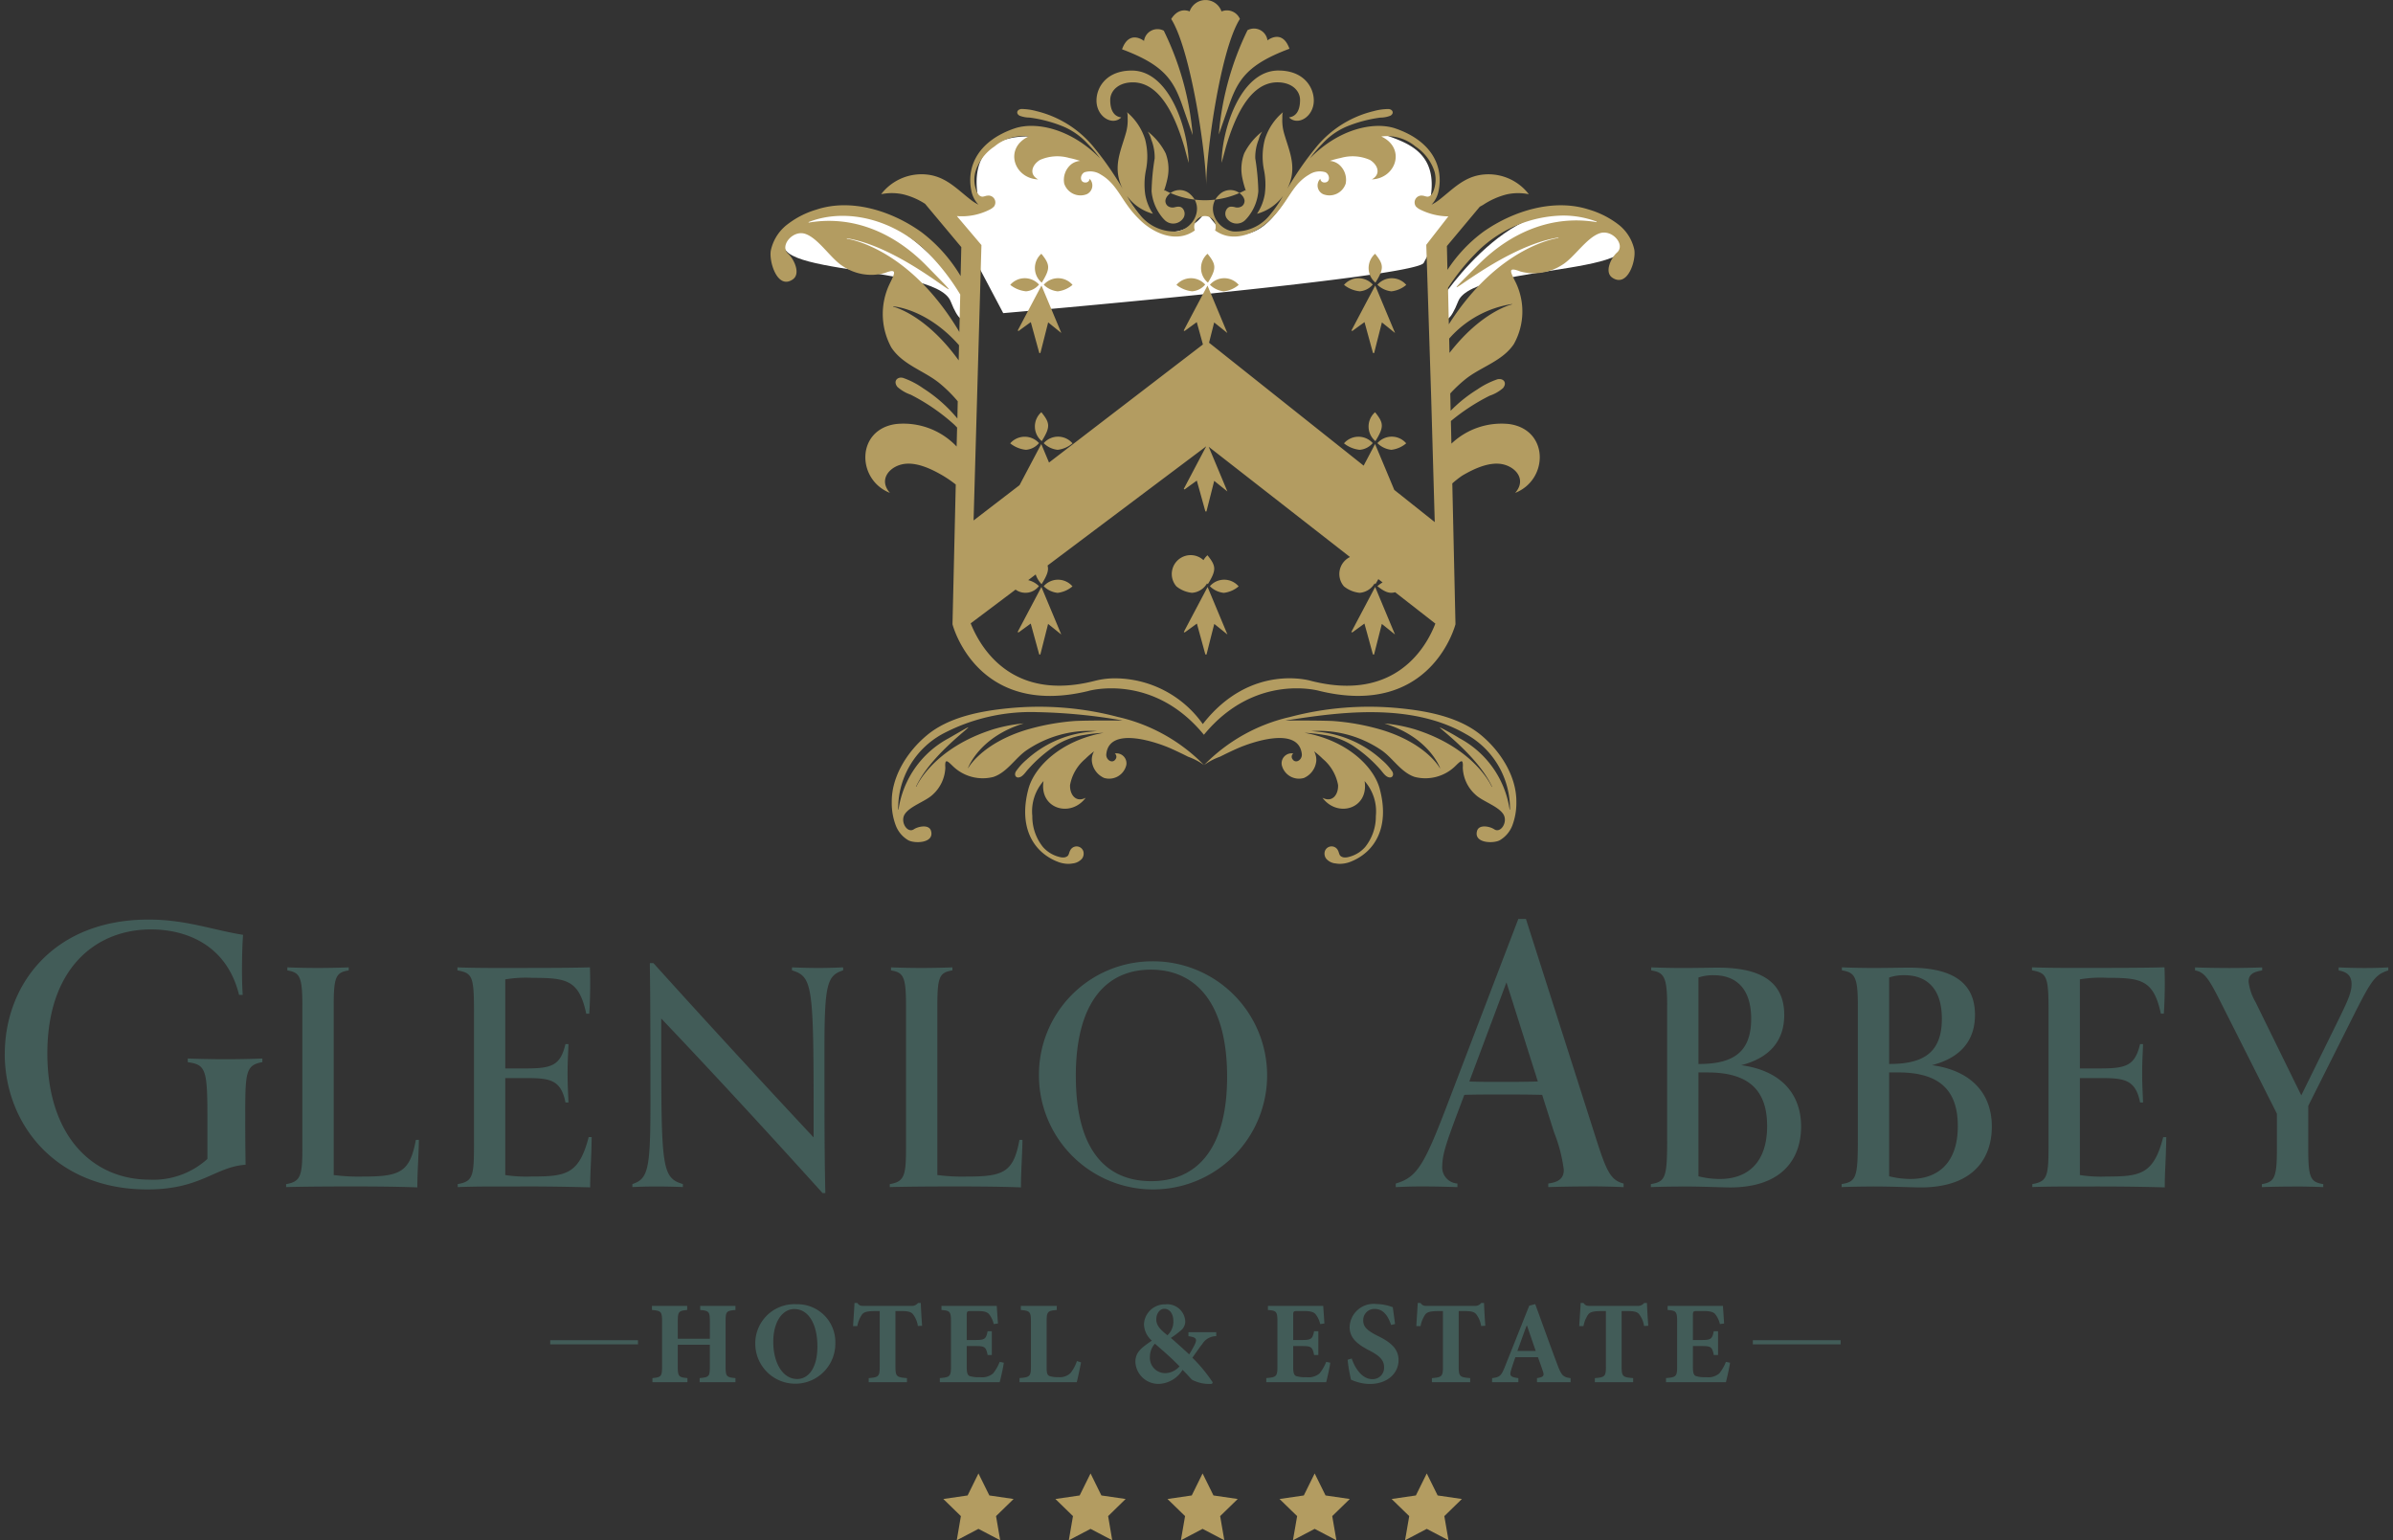 <svg xmlns="http://www.w3.org/2000/svg" width="251.712" height="162.029" viewBox="0 0 251.712 162.029">
  <rect x="0" y="0" width="251.712" height="162.029" fill="#333333" stroke="none"/>
  <g id="Logo" transform="translate(0.499)">
    <path id="Path_25093" data-name="Path 25093" d="M102.234,27.654l-2.986-5.412a11.123,11.123,0,0,1,2.488,0c.186.186.871-.561.871-.561s-2.607-7.82,5.838-7.307c-.1-.009.107.008.32.03,2.908,1.536,5.51,2.564,7.588,4.541,2.129,2.023,3.456,4.877,4.6,5.225a4.528,4.528,0,0,0,5.35-1.928c1.121,1.492,1.8,2.3,2.488,2.426,4.23.5,5.287-3.172,7.652-6.035s6.656-5.225,8.834-4.416,5.6,1.8,4.664,6.781c-.186,1.492,2.365.561,2.24,1.244s-2.115,3.857-2.924,5.412-44.229,5.287-44.229,5.287Z" fill="#fff"/>
    <path id="Path_25091" data-name="Path 25091" d="M83.945,23.609c-8.709,5.6,13.871,3.857,15.551,8.088s1.93,0,1.93,0S92.654,18.01,83.945,23.609Z" fill="#fff"/>
    <path id="Path_25092" data-name="Path 25092" d="M99.434,23.609c8.709,5.6-13.87,3.858-15.55,8.088s-1.93,0-1.93,0S90.725,18.009,99.434,23.609Z" transform="translate(69)" fill="#fff"/>
    <path id="symbol" d="M13588.029,17081.83l-2.281,1.2.438-2.541-1.852-1.8,2.551-.373,1.145-2.316,1.145,2.316,2.551.373-1.848,1.8.438,2.541Zm-11.79,0-2.285,1.2.441-2.541-1.852-1.8,2.555-.373,1.141-2.316,1.145,2.316,2.551.373-1.848,1.8.438,2.541Zm-11.79,0-2.281,1.2.438-2.541-1.848-1.8,2.551-.373,1.141-2.316,1.145,2.316,2.551.373-1.848,1.8.438,2.541Zm-11.786,0-2.285,1.2.438-2.541-1.848-1.8,2.551-.373,1.145-2.316,1.141,2.316,2.551.373-1.843,1.8.433,2.541Zm-11.79,0-2.28,1.2.433-2.541-1.848-1.8,2.556-.373,1.14-2.316,1.146,2.316,2.551.373-1.848,1.8.437,2.541Zm37.553-70a1.5,1.5,0,0,1-.969-.492.891.891,0,0,1-.142-.807.746.746,0,0,1,1.385-.047c.09.158.115.438.257.557.322.279.8.139,1.141.025a3.346,3.346,0,0,0,1.449-.959,5.145,5.145,0,0,0,1.128-3.271,4.811,4.811,0,0,0-1.184-3.67c.463,2.941-2.864,3.875-4.429,1.758,1.055.541,1.681-.355,1.638-1.346a4.668,4.668,0,0,0-1.6-2.744,8.872,8.872,0,0,0-.922-.8,1.843,1.843,0,0,1,.231,1.012,2.187,2.187,0,0,1-1.3,1.793,1.859,1.859,0,0,1-2.332-1.367,1.047,1.047,0,0,1,1.213-1.209.43.43,0,0,0-.081.6c.338.527,1.041.057.978-.539-.326-2.977-5.291-1.244-6.749-.605-.625.275-1.238.57-1.848.879a6.71,6.71,0,0,0-1.681.883,18.287,18.287,0,0,1,9.025-5.055,32.576,32.576,0,0,1,11.528-.922c2.915.287,6.272.91,8.592,2.838,2.023,1.682,3.729,4.318,3.7,7.031a6.759,6.759,0,0,1-.416,2.445,3.093,3.093,0,0,1-1.333,1.576c-.682.365-2.761.314-2.384-.99.206-.715,1.354-.471,1.8-.17.7.471,1.483-.8.952-1.6-.566-.854-2.187-1.334-2.924-2.041a4,4,0,0,1-1.329-2.834c.068-1.062-.24-.7-.849-.111a4.515,4.515,0,0,1-4.215,1.08c-1.394-.467-2.221-1.869-3.365-2.719a11.736,11.736,0,0,0-7.521-2.1c.309.021.618.051.922.09a11.476,11.476,0,0,1,6.509,2.941,6.142,6.142,0,0,1,1.1,1.213.538.538,0,0,1,.069.168c.077.3-.133.59-.545.41-.317-.137-.57-.545-.793-.793a14.812,14.812,0,0,0-2.877-2.5,7.738,7.738,0,0,0-3.035-1.127,16.608,16.608,0,0,0-2.05-.223c4.52.811,7.289,3.58,7.91,5.887,1.055,3.91-.4,6.568-2.962,7.635a3.178,3.178,0,0,1-1.225.262A2.519,2.519,0,0,1,13578.426,17011.826Zm13.021-13.184a10.19,10.19,0,0,1,5.3,7.533l.035-.025a8.94,8.94,0,0,0-4.622-7.924c-5.942-3.437-13.711-2.242-18.877-1.453l0,.01-.085.008-.043.008s3.022-.029,4.938.039a24.384,24.384,0,0,1,5.278.961c4.643,1.439,6.023,3.971,6.036,4l.03,0c-.052-.125-1.239-3.293-5.874-4.7a16.451,16.451,0,0,1,3.151.6c6.4,1.99,8.137,6.029,8.154,6.066h.038c-1.512-3.264-5.716-6.25-5.492-6.25A23.029,23.029,0,0,1,13591.446,16998.643Zm-42.346,12.965c-2.568-1.066-4.021-3.725-2.967-7.635.622-2.307,3.4-5.076,7.91-5.887a16.544,16.544,0,0,0-2.045.223,7.71,7.71,0,0,0-3.035,1.127,14.558,14.558,0,0,0-2.877,2.5c-.228.244-.48.656-.8.793-.411.18-.621-.107-.544-.41a.647.647,0,0,1,.068-.168,6.146,6.146,0,0,1,1.1-1.217,11.468,11.468,0,0,1,6.5-2.937c.309-.039.613-.068.926-.09a11.746,11.746,0,0,0-7.523,2.1c-1.146.85-1.973,2.252-3.366,2.719a4.512,4.512,0,0,1-4.21-1.08c-.613-.588-.922-.951-.849.111a4.03,4.03,0,0,1-1.329,2.834c-.741.707-2.358,1.188-2.928,2.041-.532.8.257,2.07.951,1.6.45-.3,1.6-.545,1.8.17.378,1.3-1.7,1.355-2.384.99a3.061,3.061,0,0,1-1.328-1.576,6.656,6.656,0,0,1-.416-2.445c-.034-2.713,1.672-5.35,3.7-7.031,2.315-1.928,5.677-2.551,8.588-2.838a32.579,32.579,0,0,1,11.528.922,18.317,18.317,0,0,1,9.028,5.055,6.787,6.787,0,0,0-1.685-.883c-.608-.309-1.222-.6-1.844-.879-1.457-.639-6.427-2.371-6.748.605-.068.6.639,1.066.974.539a.431.431,0,0,0-.082-.6,1.048,1.048,0,0,1,1.214,1.209,1.857,1.857,0,0,1-2.328,1.367,2.194,2.194,0,0,1-1.3-1.793,1.8,1.8,0,0,1,.236-1.012,9.032,9.032,0,0,0-.927.8,4.694,4.694,0,0,0-1.6,2.744c-.042.99.588,1.887,1.643,1.346-1.569,2.117-4.9,1.184-4.434-1.758a4.789,4.789,0,0,0-1.179,3.67,5.135,5.135,0,0,0,1.123,3.271,3.375,3.375,0,0,0,1.449.959c.348.113.819.254,1.145-.025.138-.119.163-.4.258-.557a.747.747,0,0,1,1.385.047.891.891,0,0,1-.142.807,1.518,1.518,0,0,1-.974.492,2.511,2.511,0,0,1-.465.043A3.142,3.142,0,0,1,13549.1,17011.607Zm-12.047-13.381a8.944,8.944,0,0,0-4.626,7.924l.034.025a10.186,10.186,0,0,1,5.308-7.533c5.4-3.121-1.449.75-3.473,5.119h.038c.018-.037,1.754-4.076,8.159-6.066a16.436,16.436,0,0,1,3.146-.6c-4.635,1.41-5.817,4.578-5.869,4.7l.025,0c.014-.025,1.394-2.557,6.037-4a24.462,24.462,0,0,1,5.277-.961c1.921-.068,4.939-.039,4.939-.039l-.039-.008-.09-.008.009-.01a58.5,58.5,0,0,0-8.838-.859A19.9,19.9,0,0,0,13537.054,16998.227Zm15.374-4.539c-11.794,2.855-14.285-7.023-14.285-7.023l.343-14.7a13.045,13.045,0,0,0-1.359-.936c-1.234-.725-2.945-1.543-4.39-1.162-1.363.365-2.337,1.668-1.175,2.98-3.516-1.381-3.575-6.654.622-7.242a7.689,7.689,0,0,1,6.392,2.363l.052-1.994c-.107-.107-.206-.219-.321-.326a21.037,21.037,0,0,0-4.562-3.133,4.138,4.138,0,0,1-1.4-.82c-.407-.523-.1-.955.343-.973a.817.817,0,0,1,.258.029,8.489,8.489,0,0,1,2.1,1.086,15.382,15.382,0,0,1,3.61,3.186l.038-1.814a14.544,14.544,0,0,0-1.929-1.908c-1.607-1.307-3.854-1.916-5.055-3.75a7.336,7.336,0,0,1-.21-6.629c.553-1.145.93-1.758-.493-1.2a5.364,5.364,0,0,1-4.4-.725c-1.261-.781-2.564-2.941-3.958-3.4-1.3-.434-2.718,1.264-1.8,2.084.592.527,1.381,2.1.488,2.713-1.62,1.111-2.524-1.908-2.3-3.061a4.686,4.686,0,0,1,1.612-2.629,9.263,9.263,0,0,1,3.168-1.654c3.687-1.227,7.961.141,11.069,2.375a16.134,16.134,0,0,1,4.111,4.613l.073-3.045-3.812-4.557a7.52,7.52,0,0,0-2.28-.99,5.6,5.6,0,0,0-2.341-.021,5.352,5.352,0,0,1,5.148-2.02c1.8.313,2.92,1.561,4.292,2.619a4.844,4.844,0,0,0,.793.5,2.924,2.924,0,0,1-.746-1.475c-.536-2.641.806-5.252,4.519-6.533,2.2-.76,5.926-.035,9.033,3.15a14.426,14.426,0,0,0-1.294-1.521,7.42,7.42,0,0,0-2.556-1.826,14.222,14.222,0,0,0-3.571-.953,2.923,2.923,0,0,1-1.071-.205c-.369-.232-.254-.557.034-.66a.54.54,0,0,1,.176-.039,6.168,6.168,0,0,1,1.573.223,11.187,11.187,0,0,1,5.895,3.623,33.1,33.1,0,0,1,3.186,4.559,4.909,4.909,0,0,1-.429-1.187c-.368-1.7.33-3.127.771-4.709a4.792,4.792,0,0,0,.176-1.543c0-.125.018-.545-.085-.643a6.133,6.133,0,0,1,1.92,2.863,7.17,7.17,0,0,1,.1,3.193,7.672,7.672,0,0,0-.09,2.582,5.252,5.252,0,0,0,.818,2.063,5.006,5.006,0,0,1-2.735-1.879,12.463,12.463,0,0,0,1.316,1.922,4.61,4.61,0,0,0,3.932,1.813c1.779-.273,2.915-2.516,1.449-3.875a1.632,1.632,0,0,0-2.4.1,1,1,0,0,0-.249.5.688.688,0,0,0,.244.6.863.863,0,0,0,.793.113c.279-.053.554-.1.776.145a.852.852,0,0,1,.034,1.064,1.273,1.273,0,0,1-1.891.191,3.7,3.7,0,0,1-.446-.514,5,5,0,0,1-.969-2.555,24.563,24.563,0,0,1,.326-3.451,5.058,5.058,0,0,0-.364-1.994,2.415,2.415,0,0,0-.373-.836,6.686,6.686,0,0,1,1.895,2.3,4.694,4.694,0,0,1,.2,2.584,9.77,9.77,0,0,1-.391,1.389c.03-.033.047-.068.077-.1a9.039,9.039,0,0,0,8.489,0,.9.9,0,0,1,.072.1,9.883,9.883,0,0,1-.386-1.389,4.657,4.657,0,0,1,.2-2.584,6.689,6.689,0,0,1,1.9-2.3,2.4,2.4,0,0,0-.373.836,4.973,4.973,0,0,0-.364,1.994,24.7,24.7,0,0,1,.321,3.451,4.942,4.942,0,0,1-.965,2.555,3.978,3.978,0,0,1-.445.514,1.272,1.272,0,0,1-1.891-.191.847.847,0,0,1,.034-1.064c.219-.248.493-.2.771-.145a.875.875,0,0,0,.8-.113.7.7,0,0,0,.244-.6,1,1,0,0,0-.249-.5,1.632,1.632,0,0,0-2.4-.1c-1.471,1.359-.33,3.6,1.449,3.875a4.611,4.611,0,0,0,3.932-1.812,12.816,12.816,0,0,0,1.316-1.922,5.009,5.009,0,0,1-2.735,1.879,5.267,5.267,0,0,0,.818-2.062,7.672,7.672,0,0,0-.09-2.582,7.114,7.114,0,0,1,.1-3.193,6.12,6.12,0,0,1,1.917-2.863c-.1.1-.077.518-.082.643a4.929,4.929,0,0,0,.172,1.543c.445,1.582,1.145,3.014.776,4.709a5.312,5.312,0,0,1-.43,1.188,33.158,33.158,0,0,1,3.182-4.559,11.2,11.2,0,0,1,5.9-3.623,6.156,6.156,0,0,1,1.573-.223.546.546,0,0,1,.176.039c.283.1.4.428.03.66a2.887,2.887,0,0,1-1.067.205,14.27,14.27,0,0,0-3.576.953,7.4,7.4,0,0,0-2.551,1.826,14.543,14.543,0,0,0-1.295,1.521c3.108-3.186,6.839-3.91,9.029-3.15,3.713,1.281,5.059,3.893,4.523,6.533a2.924,2.924,0,0,1-.746,1.475,4.886,4.886,0,0,0,.793-.5c1.367-1.059,2.486-2.307,4.287-2.619a5.356,5.356,0,0,1,5.153,2.02,5.6,5.6,0,0,0-2.341.021,8.07,8.07,0,0,0-2.482,1.109c-.115.064-.228.125-.339.189l-3.455,4.133.056,2.508a15.469,15.469,0,0,1,3.8-4.025c3.108-2.182,7.383-3.516,11.069-2.324a9.429,9.429,0,0,1,3.169,1.617,4.571,4.571,0,0,1,1.611,2.568c.228,1.127-.677,4.072-2.3,2.988-.892-.6-.1-2.137.488-2.65.922-.8-.492-2.457-1.8-2.031-1.394.449-2.7,2.559-3.953,3.322a5.5,5.5,0,0,1-4.4.707c-1.423-.549-1.046.047-.492,1.166a7.02,7.02,0,0,1-.211,6.475c-1.2,1.787-3.446,2.383-5.055,3.66a14.6,14.6,0,0,0-1.629,1.527l.039,1.822a15.012,15.012,0,0,1,2.816-2.252,8.67,8.67,0,0,1,2.1-1.059.913.913,0,0,1,.257-.025c.446.012.751.438.339.947a4.087,4.087,0,0,1-1.4.8,21.462,21.462,0,0,0-4.086,2.668l.056,2.379a7.638,7.638,0,0,1,6.084-2.062c4.2.588,4.142,5.861.621,7.242,1.162-1.312.189-2.615-1.175-2.98-1.444-.381-3.155.438-4.39,1.162a9.967,9.967,0,0,0-1.046.822l.334,14.809s-2.491,9.879-14.285,7.023c0,0-6.773-1.973-12.176,4.609C13559.2,16991.715,13552.428,16993.688,13552.428,16993.688Zm12.043,3.48c5.055-6.49,11.392-4.545,11.392-4.545,8.938,2.277,12.167-3.682,13.071-6.027l-4.231-3.3c-.613.176-1.106-.035-1.865-.635a3.244,3.244,0,0,1,.545-.395l-.446-.348c-.09.16-.188.336-.309.531a2.483,2.483,0,0,1-.694-1.311l-16.841-13.141c.661,1.578,1.282,3.064,1.964,4.7-.536-.434-.926-.742-1.385-1.115-.283,1.123-.553,2.174-.818,3.225l-.112-.014c-.291-1.051-.583-2.105-.9-3.24-.468.338-.875.633-1.282.93-.029-.018-.06-.035-.09-.057.768-1.453,1.535-2.91,2.362-4.479l-16.69,12.539c.15.531-.056,1.037-.626,1.963a2.651,2.651,0,0,1-.621-1.023l-.789.6a2.43,2.43,0,0,1,1.127.625,1.772,1.772,0,0,1-2.456.369l-4.721,3.551c.965,2.418,4.224,8.3,13.021,6.057a8.48,8.48,0,0,1,2.271-.273A11.36,11.36,0,0,1,13564.471,16997.168Zm20.142-24.635,4.257,3.387-.377-13.152-.515-16.018.3-.391,2.023-2.6a6.787,6.787,0,0,1-3.069-.771,1.716,1.716,0,0,1-.339-.266.723.723,0,0,1,.712-1.141c.18.012.42.141.591.094.4-.107.541-.566.64-.9a3.266,3.266,0,0,0,.021-1.686,5,5,0,0,0-2.016-2.684,4.662,4.662,0,0,0-3.593-1.051c2.615,1.227,1.557,4.412-1,4.516,1.008-.549.631-1.543-.188-2.045a4.513,4.513,0,0,0-3.078-.211,8.672,8.672,0,0,0-1.145.309,1.757,1.757,0,0,1,.938.365,2.107,2.107,0,0,1,.729,2.016,1.8,1.8,0,0,1-2.358,1.127,1.009,1.009,0,0,1-.312-1.629.413.413,0,0,0,.437.391c.609.016.613-.807.1-1.076a2.017,2.017,0,0,0-1.7.238c-1.368.785-1.908,2-2.8,3.229a10.6,10.6,0,0,1-1.6,1.8c-1.5,1.313-3.738,2.145-5.509.85a1.129,1.129,0,1,0-2.126,0c-1.775,1.295-4.014.463-5.51-.85a10.707,10.707,0,0,1-1.6-1.8c-.887-1.23-1.432-2.443-2.795-3.229a2.019,2.019,0,0,0-1.7-.238c-.514.27-.51,1.092.095,1.076a.417.417,0,0,0,.441-.391,1.012,1.012,0,0,1-.312,1.629,1.8,1.8,0,0,1-2.362-1.127,2.123,2.123,0,0,1,.729-2.016,1.769,1.769,0,0,1,.943-.365,8.78,8.78,0,0,0-1.149-.309,4.517,4.517,0,0,0-3.078.211c-.814.5-1.2,1.5-.185,2.045-2.555-.1-3.618-3.289-1-4.516a4.655,4.655,0,0,0-3.592,1.051,4.986,4.986,0,0,0-2.016,2.684,3.215,3.215,0,0,0,.021,1.686c.1.334.236.793.639.9.172.047.412-.082.592-.094a.723.723,0,0,1,.712,1.141,1.716,1.716,0,0,1-.339.266,6.453,6.453,0,0,1-3.559.74l-.009,0,2.586,3.049-.828,28.969,4.836-3.713c.738-1.4,1.479-2.8,2.285-4.326.279.666.545,1.309.815,1.947l16.188-12.42c-.21-.764-.42-1.531-.647-2.35-.468.344-.875.639-1.282.934a.82.82,0,0,1-.09-.055c.806-1.531,1.616-3.061,2.5-4.725.708,1.689,1.359,3.254,2.088,4.99l-1.385-1.111c-.185.734-.364,1.438-.54,2.131l16.262,12.932c.39-.738.789-1.488,1.2-2.273C13583.279,16969.34,13583.913,16970.861,13584.612,16972.533Zm-52.7-19.266c.038,0,3.382.793,6.881,5.641l.034-1.6c-3.336-3.787-6.77-4.07-6.929-4.086Zm58.474,3.355.034,1.5c3.383-4.377,6.538-5.1,6.577-5.105l.013-.039A11.047,11.047,0,0,0,13590.383,16956.623Zm-63.349-10.508c.064.014,6.264.818,11.541,9.33.095.148.188.313.283.479l.095-3.943a23.813,23.813,0,0,0-3.28-4.27c-3.541-3.615-8.664-4.918-12.656-3.357l-.021.064c4.626-.8,8.974,1.029,12.395,4.52,6.423,6.559-1.6-1.793-8.368-2.877Zm66.2,1.475a22.647,22.647,0,0,0-2.972,3.684l.086,3.836c5.269-8.277,11.46-9.066,11.52-9.076l.014-.051c-6.771,1.055-14.792,9.209-8.369,2.8,3.421-3.408,7.769-5.2,12.395-4.412l-.021-.064a9.974,9.974,0,0,0-3.557-.633A13.119,13.119,0,0,0,13593.234,16947.59Zm-10.873,42.252c-.287-1.051-.574-2.105-.892-3.246-.468.344-.875.639-1.282.936-.029-.018-.06-.035-.09-.057.806-1.531,1.616-3.057,2.5-4.729.708,1.693,1.359,3.262,2.088,5-.536-.432-.926-.746-1.385-1.113-.283,1.119-.553,2.174-.818,3.223Zm-17.625,0c-.287-1.051-.579-2.105-.888-3.246l-1.286.936c-.029-.018-.06-.035-.09-.057.806-1.531,1.616-3.057,2.5-4.729.708,1.693,1.359,3.262,2.088,5-.536-.432-.926-.746-1.385-1.113-.287,1.119-.553,2.174-.818,3.223Zm-17.475,0c-.292-1.051-.579-2.105-.892-3.246l-1.286.936c-.03-.018-.061-.035-.091-.057.811-1.531,1.616-3.057,2.5-4.729.708,1.693,1.364,3.262,2.088,5-.535-.432-.926-.746-1.385-1.113-.282,1.119-.549,2.174-.818,3.223Zm17.95-7.178a2,2,0,0,1,3.027.018,2.933,2.933,0,0,1-1.563.682A2.448,2.448,0,0,1,13565.212,16982.664Zm-17.479,0a2,2,0,0,1,3.026.018,2.93,2.93,0,0,1-1.563.682A2.445,2.445,0,0,1,13547.733,16982.664Zm31.584.018a1.985,1.985,0,1,1,1.646.678A3.123,3.123,0,0,1,13579.317,16982.682Zm-17.625,0a1.985,1.985,0,1,1,1.646.678A3.123,3.123,0,0,1,13561.692,16982.682Zm3.271-3.271c.935,1.158.938,1.561.038,3.039A2,2,0,0,1,13564.964,16979.41Zm17.873-11.795a2,2,0,0,1,3.027.018,2.917,2.917,0,0,1-1.563.682A2.448,2.448,0,0,1,13582.837,16967.615Zm-35.1,0a2,2,0,0,1,3.026.018,2.914,2.914,0,0,1-1.563.682A2.445,2.445,0,0,1,13547.733,16967.615Zm31.584.018a2.017,2.017,0,0,1,3.022-.025,1.986,1.986,0,0,1-1.373.707A3.145,3.145,0,0,1,13579.317,16967.633Zm-35.108,0a2.022,2.022,0,0,1,3.026-.025,1.984,1.984,0,0,1-1.373.707A3.159,3.159,0,0,1,13544.209,16967.633Zm38.38-3.266c.935,1.152.938,1.561.034,3.035A2,2,0,0,1,13582.589,16964.367Zm-35.1,0c.935,1.152.943,1.561.039,3.035A2,2,0,0,1,13547.484,16964.367Zm34.877-6.238c-.287-1.055-.579-2.105-.888-3.246-.472.34-.879.635-1.286.936a.984.984,0,0,0-.09-.057c.806-1.531,1.616-3.061,2.5-4.729.708,1.693,1.359,3.258,2.088,4.994-.536-.428-.926-.746-1.385-1.115-.287,1.125-.553,2.174-.818,3.229Zm-35.1,0c-.292-1.055-.579-2.105-.892-3.246-.472.34-.879.635-1.286.936-.03-.021-.061-.039-.091-.057.811-1.531,1.616-3.061,2.5-4.729.708,1.693,1.364,3.258,2.088,4.994-.535-.428-.926-.746-1.385-1.115-.282,1.125-.549,2.174-.818,3.229Zm35.571-7.182a2.007,2.007,0,0,1,3.031.018,2.921,2.921,0,0,1-1.562.68A2.47,2.47,0,0,1,13582.833,16950.947Zm-17.621,0a2,2,0,0,1,3.027.018,2.921,2.921,0,0,1-1.562.68A2.459,2.459,0,0,1,13565.212,16950.947Zm-17.479,0a2,2,0,0,1,3.026.018,2.908,2.908,0,0,1-1.561.68A2.459,2.459,0,0,1,13547.733,16950.947Zm31.584.014a2.013,2.013,0,0,1,3.022-.027,1.986,1.986,0,0,1-1.373.707A3.14,3.14,0,0,1,13579.317,16950.961Zm-17.625,0a2.013,2.013,0,0,1,3.022-.027,1.986,1.986,0,0,1-1.373.707A3.14,3.14,0,0,1,13561.692,16950.961Zm-17.483,0a2.017,2.017,0,0,1,3.026-.027,1.984,1.984,0,0,1-1.373.707A3.153,3.153,0,0,1,13544.209,16950.961Zm38.38-3.264c.935,1.154.938,1.557.034,3.035A2,2,0,0,1,13582.589,16947.7Zm-17.625,0c.935,1.154.938,1.557.038,3.035A1.993,1.993,0,0,1,13564.964,16947.7Zm-17.479,0c.935,1.154.943,1.557.039,3.035A2,2,0,0,1,13547.484,16947.7Zm13.659-24.707c.849-1.346,1.93-.789,1.93-.789a1.773,1.773,0,0,1,3.356,0,1.487,1.487,0,0,1,1.934.789c-2.079,3.275-3.546,14.221-3.546,17.525C13564.817,16937.211,13563.219,16926.266,13561.144,16922.99Zm11.284,5.428c2.628,0,3.709,1.732,3.709,3.154,0,1.715-1.681,2.7-2.607,1.775,1.081-.145,1.162-1.312,1.162-1.834,0-.961-.849-1.854-2.379-1.854-3.015,0-4.575,3.957-5.424,6.818l-.446,1.65C13566.442,16934.832,13568.372,16928.418,13572.428,16928.418Zm-9.9,8.061c-.849-2.861-2.41-6.818-5.424-6.818-1.53,0-2.379.9-2.379,1.854,0,.521.081,1.693,1.161,1.834-.926.926-2.606-.061-2.606-1.775,0-1.422,1.08-3.154,3.709-3.154,4.051,0,5.98,6.414,5.98,9.711Zm-.095-4.031c-.994-2.953-1.929-4.57-6.465-6.264.763-2.135,2.311-.879,2.311-.879a1.429,1.429,0,0,1,2.079-1.08,30.711,30.711,0,0,1,3.04,10.98Zm6.753-8.287a1.433,1.433,0,0,1,2.079,1.084s1.548-1.26,2.311.879c-4.536,1.7-5.471,3.311-6.465,6.264l-.965,2.758A30.777,30.777,0,0,1,13569.183,16924.16Z" transform="translate(-13438.452 -16921)" fill="#b39c61"/>
    <path id="font" d="M13661.367,16969.75a5.248,5.248,0,0,1-.754-.273,14.743,14.743,0,0,1-.358-2.1l.431-.131c.247.787.979,2.172,2.163,2.172a1.19,1.19,0,0,0,1.235-1.295c0-.732-.541-1.187-1.47-1.682-1.273-.645-2.15-1.312-2.15-2.5a2.525,2.525,0,0,1,2.828-2.424,5.053,5.053,0,0,1,1.716.336c.052.457.137,1,.234,1.768l-.417.1c-.26-.779-.716-1.689-1.729-1.689a1.17,1.17,0,0,0-1.2,1.223c0,.676.442,1.072,1.528,1.613,1.3.635,2.186,1.324,2.186,2.547,0,1.41-1.2,2.508-3,2.508A4.393,4.393,0,0,1,13661.367,16969.75Zm-63.42-4.012a4.118,4.118,0,0,1,4.336-4.2h.013a3.982,3.982,0,0,1,4.071,4.1,4.21,4.21,0,1,1-8.42.1Zm1.892-.234c0,2.107.937,3.9,2.517,3.9,1.176,0,2.125-1.15,2.125-3.424,0-2.453-1-3.936-2.423-3.936h-.009C13600.813,16962.045,13599.839,16963.365,13599.839,16965.5Zm44.028,3.965c-.157-.162-.516-.584-.976-1.027a3.07,3.07,0,0,1-2.381,1.471,2.423,2.423,0,0,1-2.581-2.3c0-1.039.631-1.48,1.729-2.248a2.37,2.37,0,0,1-.826-1.754,2.2,2.2,0,0,1,2.244-2.062,1.9,1.9,0,0,1,2.1,1.789,1.237,1.237,0,0,1-.532,1.014,8.619,8.619,0,0,1-.983.729c.357.307,1.061.928,1.925,1.729a10.211,10.211,0,0,0,.6-1.061c.247-.553.162-.729-.677-.852v-.422h2.926v.422a1.723,1.723,0,0,0-1.47.826c-.345.43-.655.9-1.039,1.443a16.2,16.2,0,0,1,2.139,2.594l-.077.15A3.806,3.806,0,0,1,13643.867,16969.469Zm-4.408-2.424a1.607,1.607,0,0,0,1.645,1.742h.013a2.062,2.062,0,0,0,1.456-.715c-.911-.93-1.542-1.471-2.594-2.385A2.063,2.063,0,0,0,13639.459,16967.045Zm.669-3.926c0,.6.332,1.025,1.171,1.682a1.918,1.918,0,0,0,.622-1.52c0-.645-.324-1.262-.954-1.262h-.013C13640.485,16962.02,13640.128,16962.539,13640.128,16963.119Zm53.615,6.621v-.434c1.048-.086,1.171-.162,1.171-1.209v-4.74c0-1.078-.123-1.137-1-1.215v-.43h5.817c.014.223.077,1.086.124,1.854l-.443.059a2.6,2.6,0,0,0-.507-1.061c-.208-.221-.545-.311-1.234-.311h-.592c-.46,0-.507.025-.507.434v2.615h.826c1.039,0,1.2-.059,1.371-.924h.447v2.5h-.447c-.175-.891-.319-.941-1.371-.941h-.826v2.143c0,.578.047.885.3,1.01a3.184,3.184,0,0,0,1.111.123,1.778,1.778,0,0,0,1.367-.4,4.639,4.639,0,0,0,.694-1.209l.435.084c-.077.559-.337,1.684-.435,2.053Zm-42.044,0v-.434c1.048-.086,1.171-.162,1.171-1.209v-4.74c0-1.078-.123-1.137-1-1.215v-.43h5.818c.013.223.076,1.086.123,1.854l-.442.059a2.621,2.621,0,0,0-.507-1.061c-.209-.221-.546-.311-1.235-.311h-.592c-.46,0-.507.025-.507.434v2.615h.826c1.039,0,1.2-.059,1.371-.924h.447v2.5h-.447c-.175-.891-.323-.941-1.371-.941h-.826v2.143c0,.578.047.885.294,1.01a3.21,3.21,0,0,0,1.111.123,1.783,1.783,0,0,0,1.371-.4,4.639,4.639,0,0,0,.694-1.209l.43.084c-.072.559-.332,1.684-.43,2.053Zm-34.34,0v-.434c1.048-.086,1.172-.162,1.172-1.209v-4.74c0-1.078-.124-1.137-1-1.215v-.43h5.817c.013.223.072,1.086.124,1.854l-.443.059a2.6,2.6,0,0,0-.507-1.061c-.213-.221-.545-.311-1.235-.311h-.592c-.46,0-.507.025-.507.434v2.615h.826c1.039,0,1.2-.059,1.371-.924h.443v2.5h-.443c-.174-.891-.323-.941-1.371-.941h-.826v2.143c0,.578.047.885.294,1.01a3.214,3.214,0,0,0,1.111.123,1.784,1.784,0,0,0,1.372-.4,4.675,4.675,0,0,0,.689-1.209l.435.084c-.072.559-.332,1.684-.435,2.053Zm-25.264,0v-.434c.988-.086,1.073-.17,1.073-1.209v-2.3h-3.373v2.3c0,1.047.1,1.123,1.014,1.209v.434h-3.68v-.434c.9-.086,1.014-.162,1.014-1.209v-4.74c0-1.053-.11-1.129-1.064-1.215v-.43h3.705v.43c-.886.086-.988.162-.988,1.215v1.814h3.373v-1.814c0-1.053-.1-1.129-1.014-1.215v-.43h3.706v.43c-.963.086-1.035.162-1.035,1.215v4.752c0,1.035.1,1.111,1.035,1.2v.434Zm94.164,0v-.43c1.039-.086,1.163-.162,1.163-1.209v-5.844H13687c-1.014,0-1.235.137-1.422.332a3.129,3.129,0,0,0-.516,1.248h-.447c.051-.9.123-1.8.149-2.432h.3c.2.285.357.307.7.307h4.966a.818.818,0,0,0,.716-.307h.294c.013.52.077,1.605.137,2.4l-.443.021a2.628,2.628,0,0,0-.545-1.27c-.209-.227-.528-.3-1.248-.3h-.566v5.844c0,1.047.123,1.123,1.21,1.209v.43Zm-6.086,0v-.43c.729-.115.788-.26.592-.8-.123-.371-.307-.891-.493-1.4h-2.373c-.136.383-.293.83-.442,1.324-.175.592-.149.762.754.877v.43h-2.769l.013-.43c.813-.1.963-.238,1.371-1.273l2.53-6.346.63-.166c.793,2.164,1.555,4.314,2.359,6.439.418,1.086.584,1.244,1.359,1.346v.43Zm-2.065-3.287h1.93l-.916-2.666h-.038C13678.739,16964.686,13678.433,16965.576,13678.108,16966.449Zm-8.99,3.287v-.43c1.039-.086,1.162-.162,1.162-1.209v-5.844h-.417c-1.014,0-1.235.137-1.423.332a3.146,3.146,0,0,0-.515,1.248h-.447c.051-.9.123-1.8.148-2.432h.3c.2.285.357.307.7.307h4.962a.821.821,0,0,0,.72-.307h.294c.013.52.072,1.605.137,2.4l-.443.021a2.666,2.666,0,0,0-.545-1.27c-.209-.227-.532-.3-1.248-.3h-.566v5.844c0,1.047.123,1.123,1.209,1.209v.43Zm-43.377,0v-.434c1.073-.086,1.2-.17,1.2-1.209v-4.732c0-1.061-.128-1.133-1.064-1.223v-.43h3.781v.43c-.954.09-1.064.162-1.064,1.223v4.816c0,.584.051.8.311.916a2.7,2.7,0,0,0,.925.111,1.61,1.61,0,0,0,1.261-.418,4.1,4.1,0,0,0,.689-1.273l.435.137c-.1.516-.357,1.75-.456,2.086Zm-15.864,0v-.43c1.035-.086,1.158-.162,1.158-1.209v-5.844h-.417c-1.014,0-1.235.137-1.423.332a3.158,3.158,0,0,0-.516,1.248h-.446c.051-.9.123-1.8.148-2.432h.3c.2.285.358.307.7.307h4.966a.82.82,0,0,0,.716-.307h.294c.013.52.076,1.605.136,2.4l-.442.021a2.665,2.665,0,0,0-.546-1.27c-.208-.227-.532-.3-1.247-.3h-.566v5.844c0,1.047.123,1.123,1.209,1.209v.43Zm93-3.977v-.439h9.233v.439Zm-126.5,0v-.439h9.233v.439Zm28.649-15.916c-5.226-5.793-11.337-12.445-16.972-18.365v2.5c0,13.207.064,14.252,2.278,14.916v.314c-.693-.029-1.644-.059-2.814-.059-1.078,0-1.84.029-2.5.059v-.314c1.614-.537,1.9-1.457,1.9-8.232,0-5.732,0-10.291-.063-15.01h.379c5.418,6.014,11.431,12.539,16.849,18.336v-2.535c0-13.521-.128-14.373-2.278-15.041v-.316c.693.029,1.644.064,2.814.064,1.078,0,1.9-.035,2.568-.064v.316c-1.648.539-1.964,1.361-1.964,8.2,0,7.441,0,11.4.094,15.23Zm22.76-12.283a11.919,11.919,0,0,1,11.835-12.1,12,12,0,1,1-11.835,12.1Zm3.88,0c0,7.6,3.07,11.027,7.926,11.027,4.881,0,7.985-3.488,7.985-10.992,0-7.828-3.36-11.258-8.02-11.258C13634.928,16926.338,13631.661,16929.7,13631.661,16937.561Zm-112.66-2.367c0-7.193,5.051-14.123,15.114-14.123,3.939,0,6.657,1.074,9.949,1.605-.077.959-.115,2.492-.115,3.676,0,1.227.038,1.988.077,2.641h-.384c-1.3-5.281-5.588-6.887-9.259-6.887-5.856,0-10.907,4.131-10.907,13.045,0,8.572,4.668,13.279,10.754,13.279a8.456,8.456,0,0,0,6.082-2.18v-4.592c0-4.9-.227-5.32-2.066-5.588v-.383c.844.037,2.641.076,4.021.076s2.981-.039,3.825-.076v.383c-1.759.307-1.8,1.074-1.8,5.7,0,.92,0,3.172.039,5.09-3.254.229-4.668,2.6-10.333,2.6C13524.4,16949.465,13519,16942.611,13519,16935.193Zm219.822,13.957h-3.07c-1.329,0-2.913.029-3.484.059v-.311c1.648-.285,1.708-.891,1.708-4.375v-13.713c0-3.77-.157-4.113-1.742-4.4v-.32c.669.033,2.155.064,3.867.064,4.336,0,8.169,0,10.068-.064,0,0,.034.635.034,1.678,0,1.082-.034,2.219-.1,3.2h-.315c-.758-3.547-2.058-3.77-5.635-3.77a13.324,13.324,0,0,0-2.883.158v9.373h2.154c2.752,0,3.642-.314,4.179-2.562h.314c-.029.949-.094,1.8-.094,3.07,0,1.3.064,2.154.094,3.07h-.314c-.478-2.436-1.708-2.564-4.179-2.564h-2.154v10.2a14.093,14.093,0,0,0,2.785.158c3.577,0,4.975-.221,5.983-4.148h.319c-.029,2.406-.157,3.518-.157,5.289C13743.857,16949.18,13741.864,16949.15,13738.823,16949.15Zm-23.292,0c-1.137,0-2.628.029-3.321.063v-.318c1.516-.252,1.707-.664,1.707-4.621v-14.191c0-3.037-.345-3.449-1.678-3.67v-.32c.694.033,2.027.068,3.356.068s3.011-.035,3.675-.035c4.212,0,6.968,1.3,6.968,4.971,0,2.535-1.333,4.469-4.527,5.289,4.208.572,6.3,3.041,6.3,6.461,0,3.17-1.771,6.4-7.5,6.4C13719.522,16949.242,13717.5,16949.15,13715.531,16949.15Zm1.678-1.078a9.268,9.268,0,0,0,2.249.285c2.819,0,4.975-1.613,4.975-5.574,0-3.705-1.87-5.635-6.273-5.635h-.95Zm0-20.9v9.088c3.3,0,5.546-.949,5.546-4.748,0-3.326-1.713-4.592-3.961-4.592A4.82,4.82,0,0,0,13717.209,16927.17Zm-21.737,21.98c-1.141,0-2.627.029-3.326.063v-.318c1.521-.252,1.713-.664,1.713-4.621v-14.191c0-3.037-.35-3.449-1.679-3.67v-.32c.694.033,2.027.068,3.356.068s3.007-.035,3.671-.035c4.212,0,6.968,1.3,6.968,4.971,0,2.535-1.329,4.469-4.527,5.289,4.212.572,6.3,3.041,6.3,6.461,0,3.17-1.775,6.4-7.5,6.4C13699.463,16949.242,13697.436,16949.15,13695.472,16949.15Zm1.679-1.078a9.255,9.255,0,0,0,2.248.285c2.819,0,4.975-1.613,4.975-5.574,0-3.705-1.869-5.635-6.273-5.635h-.949Zm0-20.9v9.088c3.3,0,5.545-.949,5.545-4.748,0-3.326-1.712-4.592-3.961-4.592A4.8,4.8,0,0,0,13697.15,16927.17Zm-80.029,21.975c-1.775,0-4.335.035-5.034.064v-.314c1.486-.256,1.708-.822,1.708-3.676v-15.137c0-3.041-.285-3.449-1.58-3.67v-.32c.694.033,2.058.064,3.194.064s2.568-.031,3.267-.064v.32c-1.333.221-1.584.629-1.584,3.67v17.857a20.224,20.224,0,0,0,3.036.162c3.9,0,4.97-.412,5.6-3.863h.319c-.034,1.865-.161,3.293-.161,5C13623.232,16949.145,13620.507,16949.145,13617.121,16949.145Zm-43.926,0h-3.071c-1.328,0-2.913.035-3.483.064v-.318c1.648-.281,1.712-.887,1.712-4.367v-13.713c0-3.77-.157-4.113-1.742-4.4v-.32c.665.033,2.155.064,3.863.064,4.34,0,8.169,0,10.072-.064,0,0,.03.635.03,1.678,0,1.078-.03,2.219-.1,3.2h-.315c-.758-3.547-2.057-3.77-5.634-3.77a13.051,13.051,0,0,0-2.884.158v9.369h2.155c2.751,0,3.642-.314,4.178-2.564h.315c-.03.951-.094,1.811-.094,3.076,0,1.295.063,2.15.094,3.07h-.315c-.473-2.441-1.708-2.568-4.178-2.568h-2.155v10.2a14.568,14.568,0,0,0,2.785.154c3.582,0,4.975-.217,5.988-4.148h.315c-.03,2.41-.157,3.518-.157,5.289C13578.233,16949.18,13576.236,16949.145,13573.2,16949.145Zm-19.57,0c-1.771,0-4.34.035-5.033.064v-.314c1.486-.256,1.707-.822,1.707-3.676v-15.137c0-3.041-.285-3.449-1.58-3.67v-.32c.694.033,2.058.064,3.2.064s2.563-.031,3.258-.064v.32c-1.329.221-1.58.629-1.58,3.67v17.857a20.224,20.224,0,0,0,3.036.162c3.9,0,4.975-.412,5.605-3.863h.319c-.03,1.865-.162,3.293-.162,5C13559.737,16949.145,13557.016,16949.145,13553.625,16949.145Zm205.99.006c-1.142,0-2.5.029-3.2.059v-.314c1.3-.223,1.58-.631,1.58-3.672v-3.738l-6.048-12c-1.142-2.25-1.614-2.914-2.563-3.07v-.32c.664.033,2.406.064,3.611.064s2.751-.031,3.449-.064v.32c-.92.156-1.427.412-1.427,1.17a5.531,5.531,0,0,0,.729,2.156l4.813,9.816,3.773-7.666c1.107-2.25,1.517-3.135,1.517-4.021,0-.762-.315-1.27-1.359-1.455v-.32c.694.033,1.614.064,2.756.064,1.107,0,1.806-.031,2.466-.064v.32c-1.516.473-1.865,1.17-4.306,6.047l-4.114,8.2v4.561c0,3.041.252,3.449,1.58,3.672v.314C13762.179,16949.18,13760.752,16949.15,13759.615,16949.15Zm-74.054-.014c-1.4,0-3.373.039-4.208.072v-.379c1.214-.148,1.632-.643,1.632-1.439a16.194,16.194,0,0,0-1.022-3.943l-1.252-3.943c-1.439-.039-2.845-.039-4.284-.039-1.594,0-2.73,0-3.906.039l-.8,2.125c-.988,2.652-1.517,4.131-1.517,5.311a1.706,1.706,0,0,0,1.593,1.891v.379c-.834-.033-2.316-.072-3.718-.072-1.29,0-2.01.039-2.769.072v-.379c2.2-.643,2.956-1.857,5.35-8.113l7.542-19.719h.8l7.47,23.4c1.026,3.186,1.482,4.1,2.807,4.434v.379C13688.483,16949.176,13686.852,16949.137,13685.562,16949.137Zm-12.513-11.039c.988.043,1.934.043,3.378.043,1.1,0,2.427,0,3.828-.043l-3.3-10.426Z" transform="translate(-13519 -16824.338)" fill="#425c58" stroke="rgba(0,0,0,0)" stroke-miterlimit="10" stroke-width="1"/>
  </g>
</svg>
